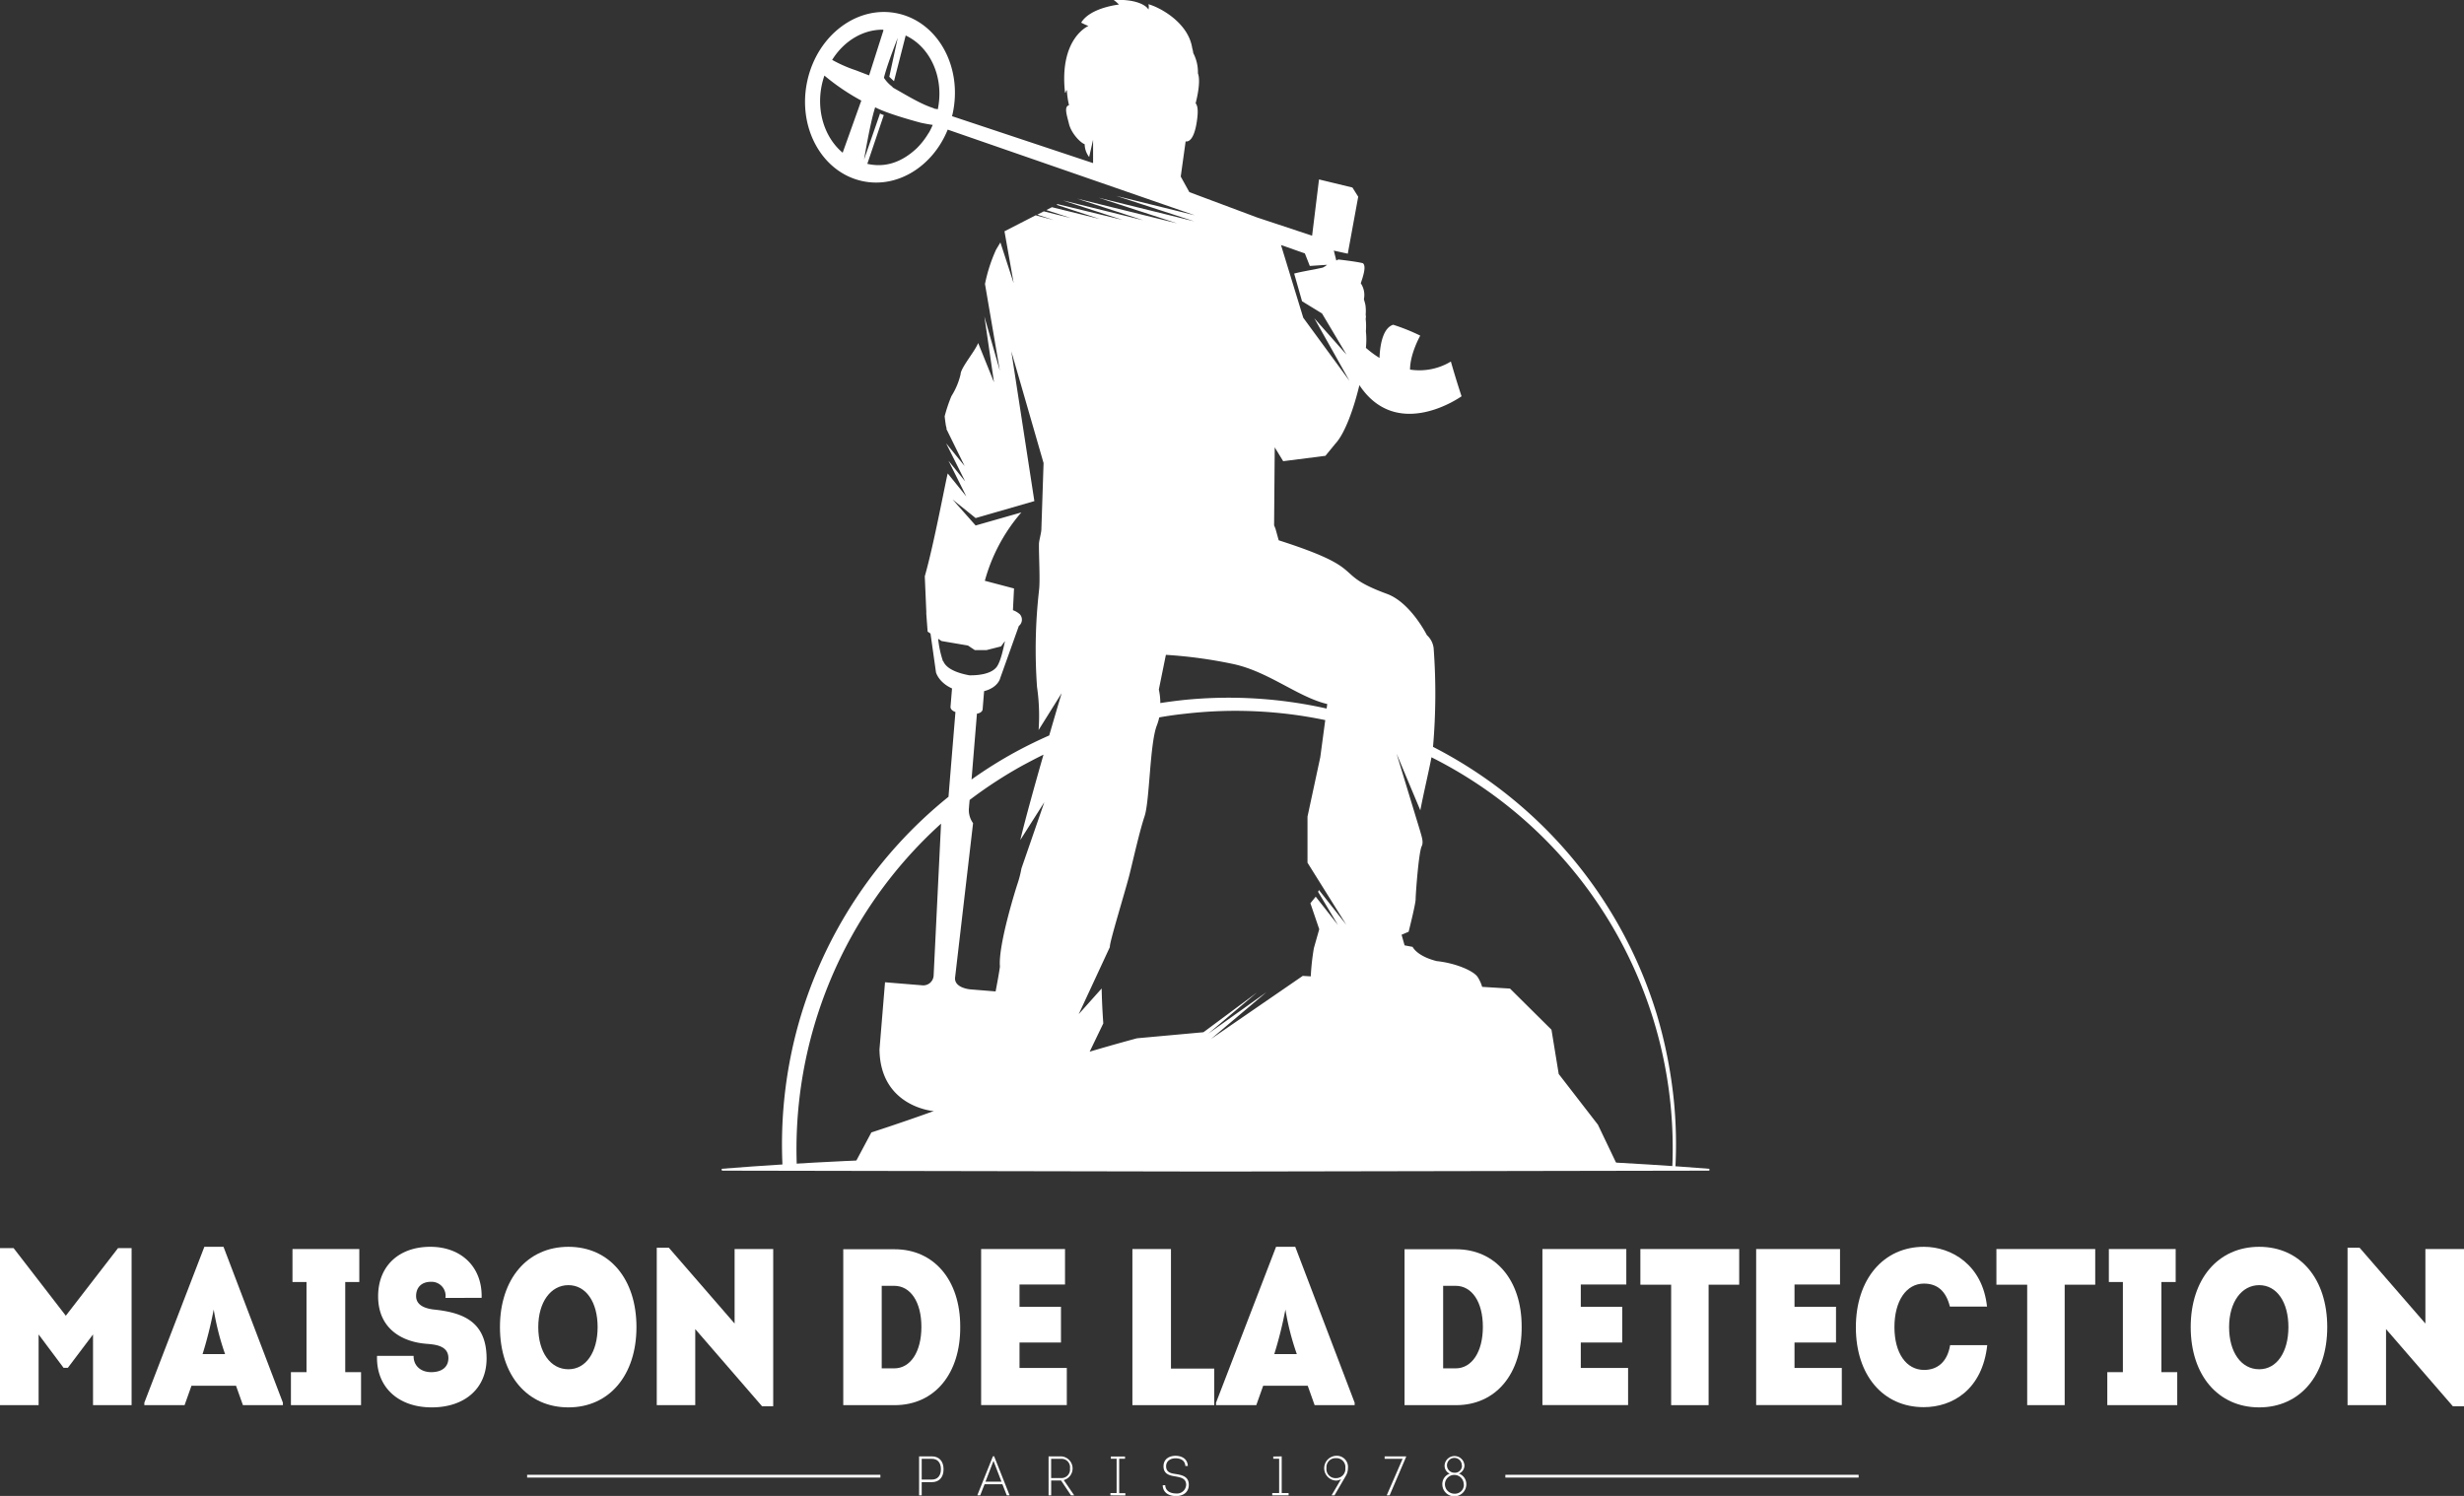 <svg xmlns="http://www.w3.org/2000/svg" viewBox="0 0 663.76 403.02"><rect x="0" y="0" width="663.76" height="403.02" fill="#333333" stroke="none"/><defs><style>.cls-1{fill:#fff;}</style></defs><title>logo-mdd-W</title><g id="Calque_2" data-name="Calque 2"><g id="Layer_1" data-name="Layer 1"><path class="cls-1" d="M35.45,378.56H25.06V359.51l-6.79,9H17.13l-6.73-9v19.05H0v-42.3H3.67l14.06,18.21,14.06-18.21h3.66Z"/><path class="cls-1" d="M65.44,378.56l-1.86-5.23h-12l-1.86,5.23H38.88v-.66l16.17-42h5.16l16,42v.66ZM60.63,364.8a71,71,0,0,1-3.06-12,107.88,107.88,0,0,1-3,12Z"/><path class="cls-1" d="M78.37,378.56v-8.89h4.2V345.39H78.79V336.5h18v8.89H93v24.28h4.26v8.89Z"/><path class="cls-1" d="M111.42,365.28c-.06,2.59,1.86,4.39,4.74,4.39s4.63-1.38,4.63-3.79c0-3.42-3.72-3.66-5.83-3.84-6.55-.48-13.1-4-13.1-12.8,0-8.23,5.65-13.34,14.06-13.34s14.07,5.53,13.82,13.76H120a3.78,3.78,0,0,0-3.91-4.33c-2.46,0-4,1.44-4,3.85,0,1.86,1.38,3.18,4.63,3.6,7.63.78,14.36,3,14.36,13.22,0,8.05-5.89,13.16-14.78,13.16-9.08,0-15-5.53-14.73-13.88Z"/><path class="cls-1" d="M153.12,379.16c-11.05,0-18.44-8.65-18.44-21.63s7.39-21.63,18.44-21.63,18.33,8.65,18.33,21.63S164.12,379.16,153.12,379.16Zm0-10.27c4.75,0,7.87-4.63,7.87-11.36s-3.12-11.3-7.87-11.3S145,350.8,145,357.53,148.26,368.89,153.12,368.89Z"/><path class="cls-1" d="M176.92,378.56V336.14h3.25l17.72,20.43V336.5h10.4v42.36h-3l-18-20.79v20.49Z"/><path class="cls-1" d="M241,336.56c10.58,0,17.67,8.29,17.67,20.79.12,12.74-6.91,21.21-17.67,21.21H227.16v-42Zm-.12,32.09c4.39,0,7.33-4.45,7.33-11.18s-2.94-11.06-7.33-11.06h-3.36v22.24Z"/><path class="cls-1" d="M274.64,352.06h11.17v9.62H274.64v6.85h12.74v10H264.3V336.5h22.6v9.55H274.64Z"/><path class="cls-1" d="M327.1,378.56H305.05V336.5h10.39v32.21H327.1Z"/><path class="cls-1" d="M354.14,378.56l-1.86-5.23h-12l-1.86,5.23H327.58v-.66l16.17-42h5.17l16,42v.66Zm-4.8-13.76a70.29,70.29,0,0,1-3.07-12,107.88,107.88,0,0,1-3,12Z"/><path class="cls-1" d="M392.24,336.56c10.58,0,17.67,8.29,17.67,20.79.12,12.74-6.91,21.21-17.67,21.21H378.36v-42Zm-.12,32.09c4.39,0,7.34-4.45,7.34-11.18s-2.95-11.06-7.34-11.06h-3.36v22.24Z"/><path class="cls-1" d="M425.84,352.06H437v9.62H425.84v6.85h12.74v10H415.5V336.5h22.6v9.55H425.84Z"/><path class="cls-1" d="M468.51,336.5v9.61h-8.24v32.45H450.18V346.11h-8.29V336.5Z"/><path class="cls-1" d="M483.41,352.06h11.18v9.62H483.41v6.85h12.74v10H473.08V336.5h22.59v9.55H483.41Z"/><path class="cls-1" d="M518.27,335.9c7.45,0,15.8,4.87,17,16.1h-10c-1.09-4.32-3.49-6.19-7-6.19-4.75,0-7.94,4.69-7.94,11.72s3.19,11.54,8,11.54c3.54,0,6.24-2.11,7-6.67h10c-1.32,12-9.37,16.7-17.12,16.7-10.94,0-18.27-8.59-18.27-21.51S507.33,335.9,518.27,335.9Z"/><path class="cls-1" d="M564.42,336.5v9.61h-8.23v32.45h-10.1V346.11H537.8V336.5Z"/><path class="cls-1" d="M567.67,378.56v-8.89h4.2V345.39h-3.78V336.5h18v8.89h-3.84v24.28h4.26v8.89Z"/><path class="cls-1" d="M608.59,379.16c-11.06,0-18.45-8.65-18.45-21.63s7.39-21.63,18.45-21.63,18.33,8.65,18.33,21.63S619.59,379.16,608.59,379.16Zm0-10.27c4.75,0,7.87-4.63,7.87-11.36s-3.12-11.3-7.87-11.3-8.11,4.57-8.11,11.3S603.72,368.89,608.59,368.89Z"/><path class="cls-1" d="M632.39,378.56V336.14h3.24l17.73,20.43V336.5h10.4v42.36h-3l-18-20.79v20.49Z"/><path class="cls-1" d="M251.05,392.36c1.81,0,3.13,1.18,3.13,3.48s-1.32,3.46-3.13,3.46h-2.76v3.56h-.7v-10.5Zm0,6.25c1.33,0,2.42-.85,2.42-2.79s-1.05-2.8-2.42-2.8h-2.76v5.59Z"/><path class="cls-1" d="M263.3,402.86v-.09l4.18-10.44h.32l4.14,10.44v.09h-.73l-1.19-3h-4.79l-1.18,3Zm4.33-9.29-2.16,5.6h4.31Z"/><path class="cls-1" d="M288.51,402.86l-2.68-4h-2.66v4h-.7v-10.5h3.45a3.26,3.26,0,0,1,.64,6.39l2.78,4.06v.05Zm-2.59-4.65a2.31,2.31,0,0,0,2.31-2.6,2.27,2.27,0,0,0-2.31-2.59h-2.76v5.19Z"/><path class="cls-1" d="M299.13,402.86v-.62h1.67V393h-1.56v-.6h3.82v.6h-1.57v9.28h1.66v.62Z"/><path class="cls-1" d="M313.89,400.11c.09,1.79,1.71,2.24,2.91,2.24a2.46,2.46,0,0,0,2.73-2.31c0-1.77-1.45-2-2.82-2.27-1.63-.24-3.28-.63-3.28-2.73s1.72-2.83,3.22-2.83c1.65,0,3.23.75,3.33,2.73h-.67c-.1-1.67-1.55-2.07-2.64-2.07s-2.54.54-2.54,2.16c0,1.78,1.55,1.93,2.7,2.1,1.73.28,3.44.73,3.41,2.92s-1.76,3-3.42,3-3.52-.68-3.61-2.9Z"/><path class="cls-1" d="M345.27,392.36v9.88h1.86v.62h-4.41v-.62h1.86V393H343v-.6Z"/><path class="cls-1" d="M361.28,398.46a2.5,2.5,0,0,1-1.44.42,3.34,3.34,0,0,1,.07-6.67,3,3,0,0,1,3.2,3.34,4.06,4.06,0,0,1-.57,2.06l-3.05,5.25h-.79Zm-3.95-3a2.44,2.44,0,0,0,2.6,2.76,2.47,2.47,0,0,0,2.49-2.7,2.41,2.41,0,0,0-2.51-2.68A2.43,2.43,0,0,0,357.33,395.49Z"/><path class="cls-1" d="M373.56,402.86l4.28-9.84H373v-.66h5.79v.12l-4.45,10.38Z"/><path class="cls-1" d="M395,399.89a3.23,3.23,0,0,1-6.46,0,2.92,2.92,0,0,1,2-2.87,2.31,2.31,0,0,1-1.39-2.23,2.68,2.68,0,0,1,5.35,0A2.39,2.39,0,0,1,393,397,3,3,0,0,1,395,399.89Zm-.7,0a2.53,2.53,0,1,0-2.54,2.52A2.4,2.4,0,0,0,394.34,399.87Zm-.51-5.07a2,2,0,1,0-2,1.95A1.89,1.89,0,0,0,393.83,394.8Z"/><rect class="cls-1" x="405.52" y="397.32" width="95.16" height="0.75"/><rect class="cls-1" x="142" y="397.32" width="95.16" height="0.75"/><path class="cls-1" d="M194.38,314.88c22.18-1.77,44.35-2.7,66.53-3.32l8.31-.25,8.32-.16,16.63-.3c11.09-.12,22.17-.15,33.26-.22s22.18.09,33.27.23,22.17.32,33.26.71c22.17.63,44.35,1.55,66.52,3.31v.5l-133,.24-133-.24Z"/><path class="cls-1" d="M450.87,296.13a125.58,125.58,0,0,0-4.58-22.92,120.36,120.36,0,0,0-60.26-72,165.7,165.7,0,0,0,.17-26.57,5.62,5.62,0,0,0-1.82-3.53s-4.33-8.67-10.64-11.07c-15.66-5.74-4.13-6.41-29.28-14.48l-.87-3.13-.37-.91.17-21,2.28,3.73,11.38-1.45,2.65-3.24c2.53-2.67,4.93-9.26,6.5-15.8,10.22,15.41,27.52,3,27.52,3s-1.35-4-2.88-9.36a16.4,16.4,0,0,1-11,2.17c0-4.27,2.75-9.15,2.75-9.15a53.83,53.83,0,0,0-7.29-2.93c-3,.94-3.59,6.2-3.68,8.94a25.67,25.67,0,0,1-3.67-2.72,21,21,0,0,0,0-4.45,18.14,18.14,0,0,0-.06-3.38,2.41,2.41,0,0,0,0-1.09,11.79,11.79,0,0,0-.07-2.65c-.22-.94-.41-1.53-.41-1.53a5.63,5.63,0,0,0-.84-4.29c.6-1.79,1.58-4.66.56-5.41-1.81-.47-6.62-1-6.62-1l-.53.28-.67-2.67,3.76.82L365.88,53l-1.56-2.48-9-2.18-1.86,15.16-14.81-4.91-18.26-6.83-2.32-4.19,1.32-9.49s2.09.79,3-5.26c.5-3.22.18-4.41-.31-5,0,0,1.55-5.58.62-8.07a11.16,11.16,0,0,0-1.26-5.46,6.19,6.19,0,0,0-.27-1.28c-1-6.92-8.76-11.06-11.81-11.87a2.55,2.55,0,0,1,0,1.43C308.77,1.39,305.85-.3,300,0a8.13,8.13,0,0,1,1.42,1.23s-7.73.81-10.17,4.87A19.06,19.06,0,0,0,293.2,7s-7.93,3.28-6.3,18c.36-.17.11-.43.5-.73a21.19,21.19,0,0,0,.58,4.06c-1.42.41-.6,2.65,0,5.09s3,5,4.21,5.43a5.77,5.77,0,0,0,1.21,3.45l1.06-4.65v6.29l-38-12.64c.05-.21.11-.41.16-.63,2.74-12.44-3.79-24.53-14.6-27s-21.78,5.62-24.53,18.07,3.8,24.53,14.6,27c9.52,2.18,19.17-3.84,23.21-13.82L321.88,58l-21.2-5.23,21.05,6.86-25.79-6.36,21.15,6.89-26.95-6.65L308,59.34l-21.36-5.27-.11,0,15.87,5.17L284.92,55l-.33.17L296.29,59l-12.92-3.18-1.5.77,6.64,2.16-7.33-1.81-1.74.89,4.43,1.45L279,58l-8.41,4.31,2.48,14-3.58-11-1.15,1.92a42.12,42.12,0,0,0-3,9.28l4,23.36-4.17-14.63L267.77,103,263.5,92.41c-.85,2.22-4.73,6.73-4.73,8.42a19.36,19.36,0,0,1-2.48,5.9,41.44,41.44,0,0,0-1.81,5.4c0,.25.25,2.08.32,2.49l.2.82-.06.12,4.92,10-5-6.14L260,129.7l-4.5-5.58,4.81,9.62-5-6.18c-.37,1-3.71,19.11-6.19,27.7l.41,9.52,0,.37a2.11,2.11,0,0,0,0,.26l.36,4.75.77.52,1.48,10.46s.68,2.68,4.32,4.33l-.41,5s-.07.87,1.33,1.35c-.44,5.36-1.44,17.5-1.87,22.84a120.48,120.48,0,0,0-40.36,61,120.52,120.52,0,0,0-4.3,39.48h3.84a118.2,118.2,0,0,1,38.81-93.24l-2,41a2.79,2.79,0,0,1-3.09,2.55l-10-.82s-.34,4.18-1.49,18.09c.17,15.43,14.45,16.6,14.45,16.6h.21c-8.72,3.15-16.85,5.77-16.85,5.77L229.44,315l206.7-.1L430.45,303l-10.56-13.66-1.95-11.93-11.17-11.08-7.5-.46a10.27,10.27,0,0,0-1.23-2.68c-1.09-1.62-5.83-3.71-11-4.26-5.42-1.35-6.5-3.83-6.5-3.83l-2.17-.41-.81-2.86,1.9-.81s1.89-7.45,1.89-8.8.82-12.61,1.63-14.24c.55-1.1,0-2.59-.45-4.19l-6.32-20.76,6.4,15.28c.79-4.21,2.4-11,3-14.29a117.8,117.8,0,0,1,64.85,111.07h.83A118.21,118.21,0,0,0,450.87,296.13ZM351.51,68.27l1.33,3.38,4.65-.31-.48.38-.68.38-2.22.47s-4.33.78-5.48,1.14l2.12,7.45,5.38,3.29,6.6,11.09-8.68-9.8,9.48,16.87-12.45-17-6-19.6s0,0,0,0ZM238,8l-.17.13H238l-3.88,12.18-3.57-1.37a36.64,36.64,0,0,1-6.38-2.81C227.36,11,232.56,7.89,238,8Zm-11,33.14c-4.8-4-7.19-11.16-5.58-18.44a22.44,22.44,0,0,1,.66-2.34,59.43,59.43,0,0,0,9.94,6.74Zm23.21-5.4h0l-.24.39A20.09,20.09,0,0,1,247,39.9l-.14.13-.36.33c-3.72,3.31-8,4.88-12.86,3.78L238.08,31c-.94-.3-1-.46-1-.46L232.76,43s1.67-10.08,3-14.09c2.85,1.49,8.76,3.21,12.33,4.17,1.07.23,2.13.42,3.17.57A20.32,20.32,0,0,1,250.27,35.69Zm2.37-6.3-.69-.2.33.22s-.34-.13-.91-.38c-3.35-1.09-6.89-3.3-10.87-5.54l0-.13a9.3,9.3,0,0,1-2.32-2.45c.81-3.44,3.71-10.74,3.71-10.74l-2.27,10.47,1.27,1.19,3.15-12.32a14.61,14.61,0,0,1,3.57,2.4l.07.07.22.2C252,16.25,254,22.73,252.64,29.39Zm1.45,148.72a27.7,27.7,0,0,1-1.31-6.07l.92.61,7.11,1.21,1.86,1.24h3.11l3.93-1,1.08-1.44c-.53,2.47-1.14,5.19-2.06,6.7-1.49,2.4-5.85,2.56-7.58,2.52C259.44,181.6,255.16,180.73,254.09,178.11Zm21.13,55.8a29.52,29.52,0,0,1-1.17,4.46s-5.16,16.07-4.62,22c-.24,1.71-.66,4-1.17,6.68l-6.87-.56s-4.28-.36-4.05-3.14l4.85-41.63a6,6,0,0,1-1.09-4.3c0-.34.09-1,.16-1.95a117.83,117.83,0,0,1,14.24-9.28c1.86-1,3.75-2,5.66-2.93-2.29,8-4.84,17.14-6.25,23l6.47-10.18Zm7.43-35.8q-4.66,2.05-9.15,4.49A117.87,117.87,0,0,0,261.72,210c.48-5.92,1.12-13.72,1.45-17.73,1.46-.24,1.53-1.12,1.53-1.12l.4-4.95c3.87-1,4.36-3.56,4.36-3.56l5-14a2.17,2.17,0,0,0,.26-3.16,5.59,5.59,0,0,0-1.85-1.09l.29-5.85-7.86-2.07a47,47,0,0,1,9.84-18.42l-12.32,3.52-6.21-7,6.21,5L278.64,135l-6.21-40.36,8.69,30.11-.59,17.79c0,.95-.63,3.09-.65,3.95-.06,3,.37,10.28,0,12.61,0,0,0,.08,0,.11a140.85,140.85,0,0,0-.52,25.88,53.61,53.61,0,0,1,.42,11.59l6.21-9.94S284.54,191.58,282.65,198.11Zm31.48-21.74a124.93,124.93,0,0,1,18.22,2.49c9.52,2.07,17.38,8.9,25.25,10.76l-.17,1.22a120.47,120.47,0,0,0-38.49-2.31c-2.11.23-4.22.5-6.31.83a16.86,16.86,0,0,0-.4-3.64Zm46.36,72.79-6-7.64L353,243.34l2.38,7-1.44,5.08a63.51,63.51,0,0,0-.84,7.62l-2.16-.13-24.72,17,14.92-12.59-15.65,11.15,13.11-11.08-14.41,10.7-17.89,1.63s-5.7,1.51-12.76,3.61l3.67-7.62s-.38-5.1-.44-9.41l-6.18,6.92,8.4-18.1c-.27-.81,4.2-15.19,5.28-19.52s2.71-11.66,4.07-15.73,1.39-19.52,3.28-24.4a14.82,14.82,0,0,0,.66-2.2q3.54-.63,7.13-1A118.36,118.36,0,0,1,357,194l-1.34,10-3.44,16v12.42l10.44,16.7-7.36-9.34-.23.49Z"/></g></g></svg>